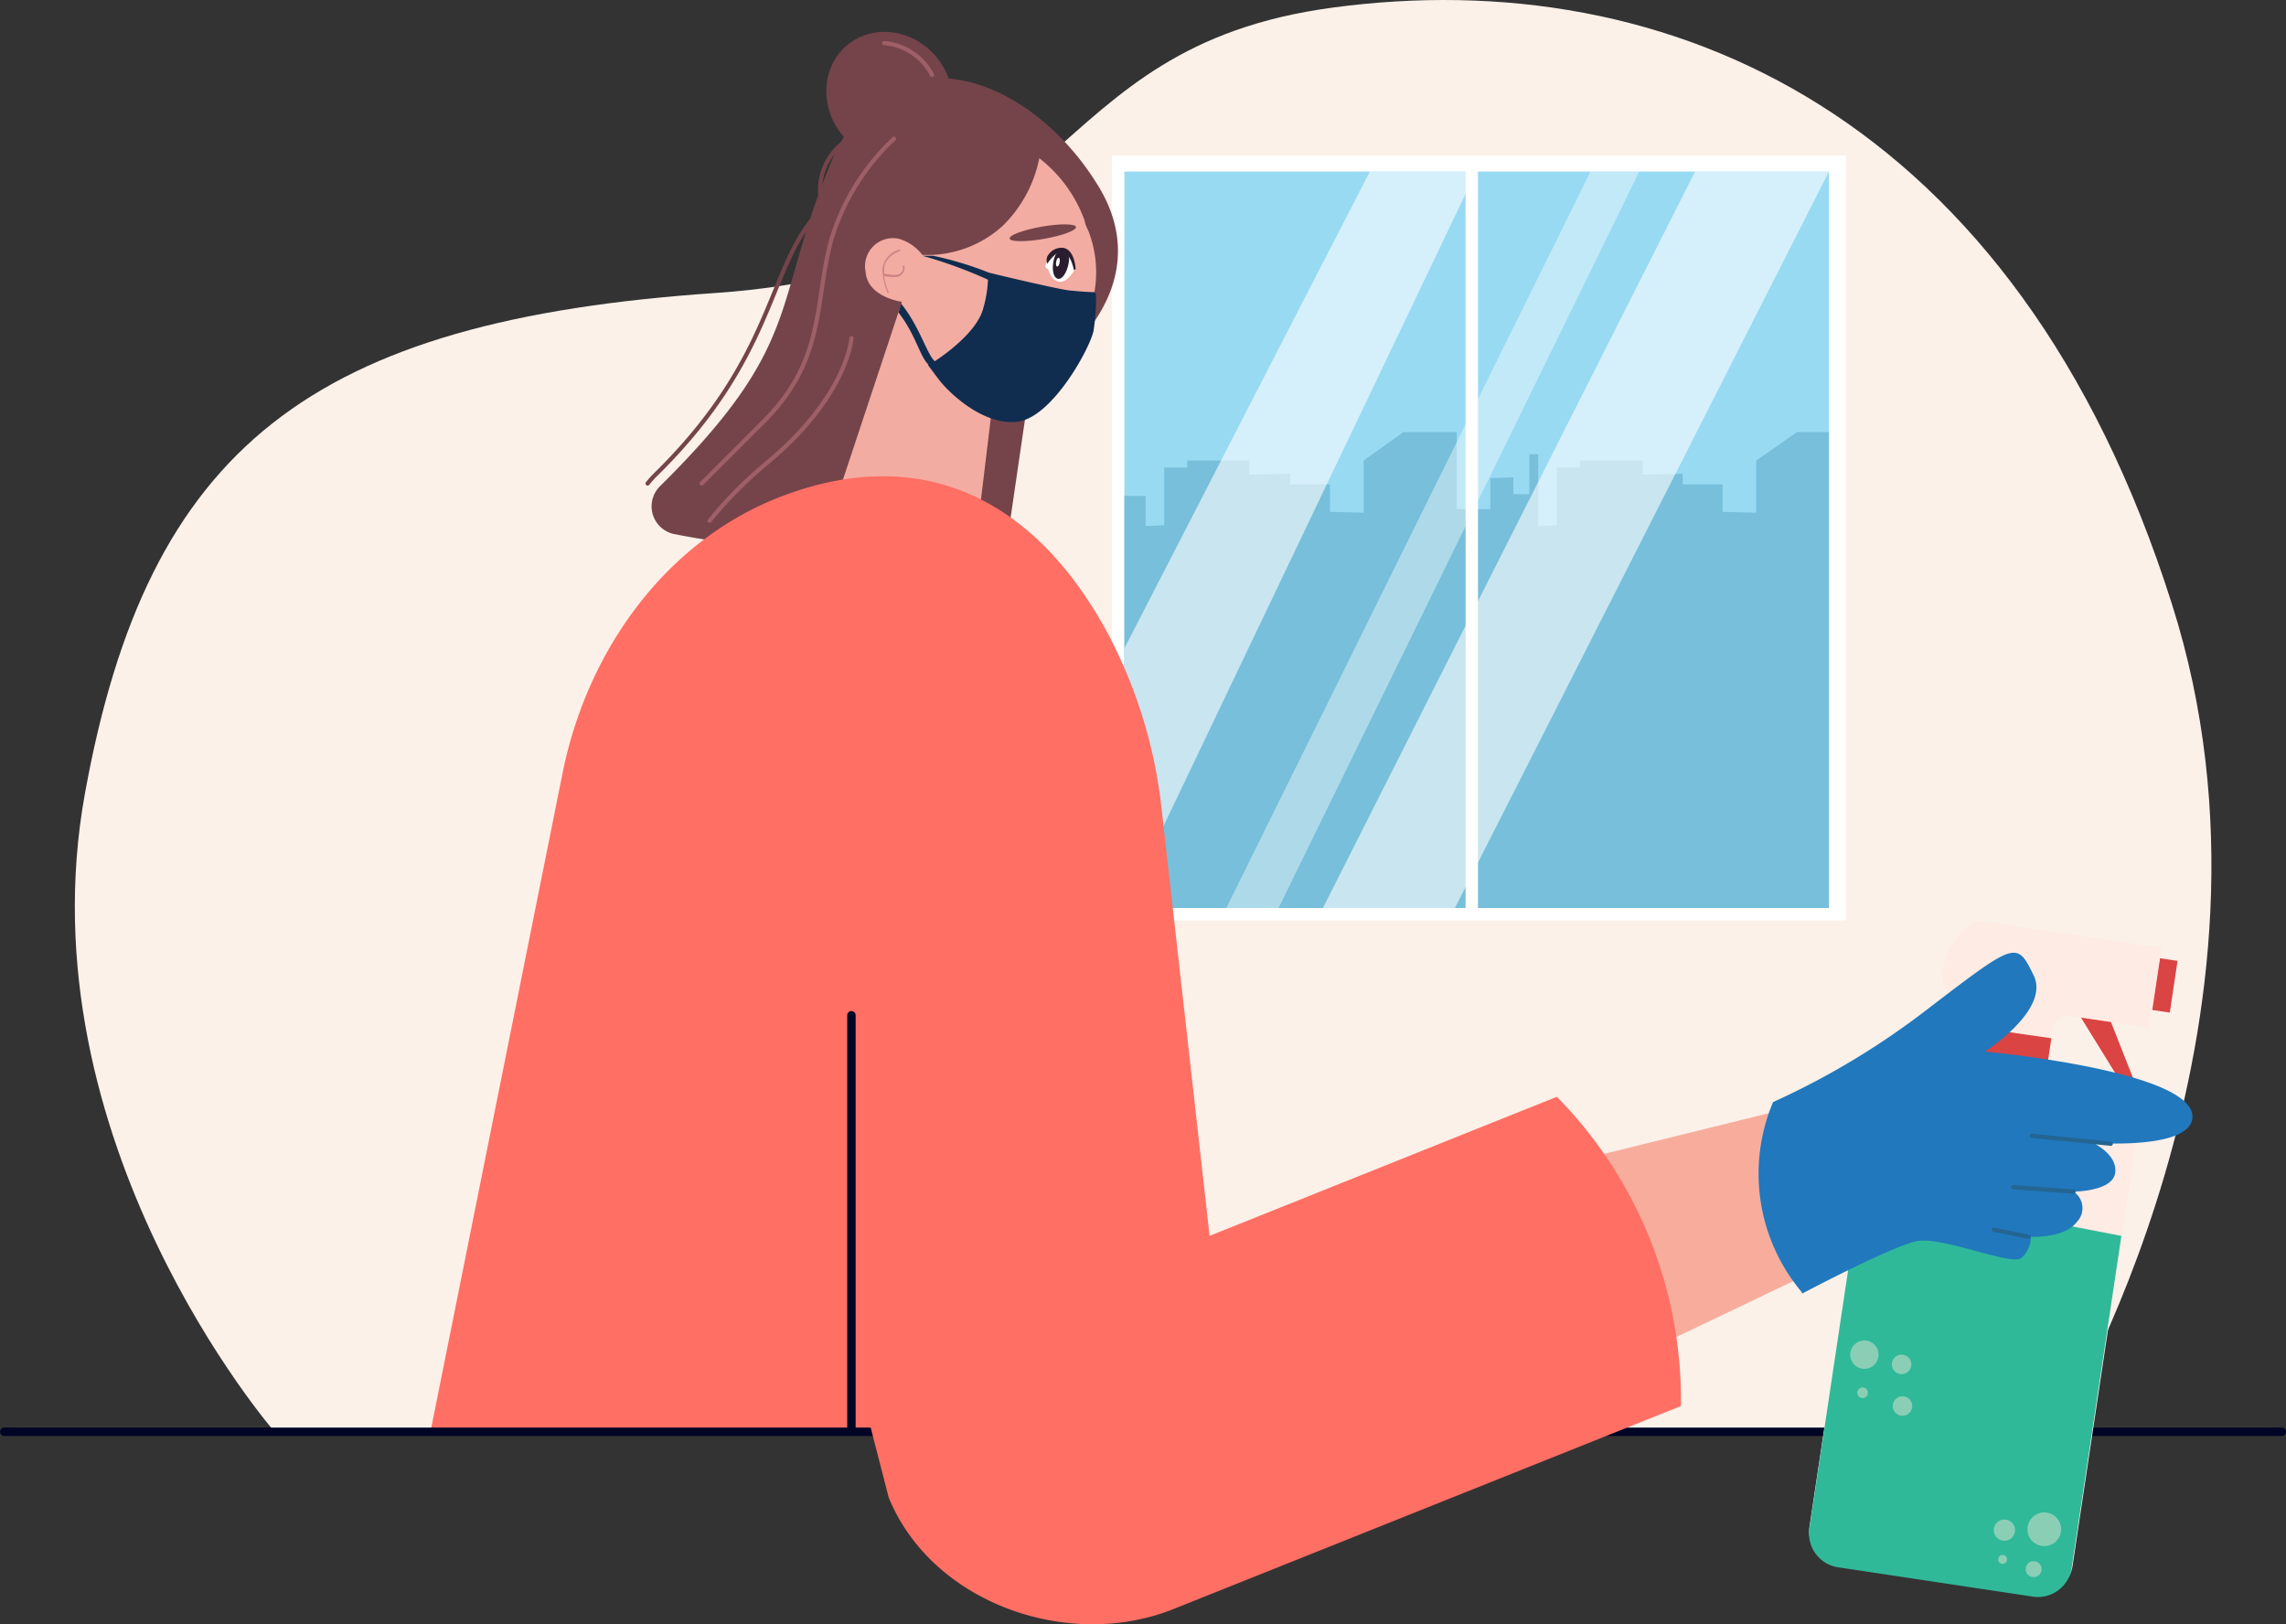 <svg xmlns="http://www.w3.org/2000/svg" width="175.503" height="124.696" viewBox="0 0 175.503 124.696">
  <rect x="0" y="0" width="175.503" height="124.696" fill="#333333" stroke="none"/>
  <g id="Group_51" data-name="Group 51" transform="translate(-21.177 -69.444)">
    <path id="Path_387" data-name="Path 387" d="M181.621,179.363H44.8s-19.391-22.316-14.56-48.987S47.655,94.044,78.68,91.935c27.759-1.905,24.562-18.846,47.354-21.908,25.786-3.47,52.525,8.165,64.432,45.789C200.739,148.066,181.621,179.363,181.621,179.363Z" transform="translate(-2.545 0)" fill="#fbf1e9"/>
    <rect id="Rectangle_44" data-name="Rectangle 44" width="56.335" height="58.717" transform="translate(106.547 81.389)" fill="#fff"/>
    <rect id="Rectangle_45" data-name="Rectangle 45" width="54.09" height="56.471" transform="translate(107.5 82.613)" fill="#99daf3"/>
    <path id="Path_388" data-name="Path 388" d="M201.99,154.736V118.2h-2.449l-3.13,2.177v4.014l-2.585-.068v-2.109h-3.062V121.4l-3.062.068v-1.089h-4.831v.544H181.1v4.422l-1.429.068V123.1h0v-3.2h-.68v3.062h-1.225V121.67l-1.769.068v2.381h-2.585V118.2h-4.082l-3.062,2.177v4.014l-2.585-.068v-2.109h-3.062V121.4l-3.13.068v-1.089h-4.763v.544h-1.769v4.422l-1.429.068V123.1H147.9v31.638Z" transform="translate(-40.4 -15.583)" fill="#77bfda"/>
    <rect id="Rectangle_46" data-name="Rectangle 46" width="0.953" height="57.628" transform="translate(133.694 82.137)" fill="#fff"/>
    <path id="Path_389" data-name="Path 389" d="M198.876,88.8,170.3,145.339h10.138L209.15,88.8Z" transform="translate(-47.56 -6.187)" fill="#fff" opacity="0.59"/>
    <path id="Path_390" data-name="Path 390" d="M187.363,88.8,159.4,145.339h4.014L191.106,88.8Z" transform="translate(-44.076 -6.187)" fill="#fff" opacity="0.4"/>
    <path id="Path_391" data-name="Path 391" d="M166.746,88.8,147.9,125.4v19.935L174.911,88.8Z" transform="translate(-40.4 -6.187)" fill="#fff" opacity="0.59"/>
    <g id="Group_45" data-name="Group 45" transform="translate(70.895 69.927)">
      <path id="Path_392" data-name="Path 392" d="M108.6,114.554c4.354.136,8.777.136,13.131.068l1.973-13.471c1.361-.272,10.07-6.464,5.171-14.56-5.239-8.641-16.125-12.587-20.615-1.7s-1.973,13.744-13.063,24.7h0a2.174,2.174,0,0,0,1.089,3.674A68.8,68.8,0,0,0,108.6,114.554Z" transform="translate(-94.245 -72.747)" fill="#74444a"/>
      <ellipse id="Ellipse_22" data-name="Ellipse 22" cx="4.695" cy="5.103" rx="4.695" ry="5.103" transform="translate(11.729 5.822) rotate(-38.321)" fill="#74444a"/>
      <path id="Path_393" data-name="Path 393" d="M107.027,93.7c-3.742,4.286-3.2,10.954-12.247,19.867a7.442,7.442,0,0,0-.68.748" transform="translate(-94.1 -77.68)" fill="none" stroke="#74444a" stroke-linecap="round" stroke-linejoin="round" stroke-miterlimit="10" stroke-width="0.323"/>
      <path id="Path_394" data-name="Path 394" d="M120.39,93.491a3.524,3.524,0,0,1,1.769,1.225,8.586,8.586,0,0,0,6.191-2.245,10.012,10.012,0,0,0,2.79-5.171,10.584,10.584,0,0,1,3.47,4.763,2.438,2.438,0,0,0,.272.748,8.75,8.75,0,0,1-1.769,9.253c-.272.272-.544.476-.748.68a8.988,8.988,0,0,1-4.627,1.837l-1.157,9.593-10.682-1.7,4.695-14.152s-2.653-.34-2.79-2.313A2.143,2.143,0,0,1,120.39,93.491Z" transform="translate(-101.068 -75.634)" fill="#f3aca2"/>
      <path id="Path_395" data-name="Path 395" d="M120.6,99.029A1.8,1.8,0,0,1,121.89,97.6c.068,0,.068,0,.068.068s0,.068-.068.068c0,0-1.157.408-1.157,1.361v.34c.272.068.953.2,1.225,0a.544.544,0,0,0,.2-.544c0-.068,0-.068.068-.068s.068,0,.068.068a.8.8,0,0,1-.272.68c-.068.068-.136.068-.272.136a4.206,4.206,0,0,1-1.021-.068,4.8,4.8,0,0,0,.34,1.225v.068h-.068A4.544,4.544,0,0,1,120.6,99.029Z" transform="translate(-102.567 -78.926)" fill="#d08487"/>
      <path id="Path_396" data-name="Path 396" d="M111.986,107.6s-.272,4.49-6.668,9.729a31.328,31.328,0,0,0-4.218,4.286" transform="translate(-96.337 -82.122)" fill="none" stroke="#9e5f67" stroke-linecap="round" stroke-linejoin="round" stroke-miterlimit="10" stroke-width="0.323"/>
      <path id="Path_397" data-name="Path 397" d="M114.964,85.1a17.614,17.614,0,0,0-4.831,7.824c-1.293,4.831-.408,9.117-5.171,13.88l-4.763,4.763" transform="translate(-96.05 -74.931)" fill="none" stroke="#9e5f67" stroke-linecap="round" stroke-linejoin="round" stroke-miterlimit="10" stroke-width="0.323"/>
      <g id="Group_42" data-name="Group 42" transform="translate(30.544 18.53)">
        <path id="Path_398" data-name="Path 398" d="M141.175,99.27s-.544,1.021-1.225.816-.612-.953-.884-1.021.272-1.089.748-1.293C141.107,97.365,141.175,99.27,141.175,99.27Z" transform="translate(-138.993 -97.493)" fill="#fff"/>
        <path id="Path_399" data-name="Path 399" d="M139.176,98.621h0a.727.727,0,0,1,0-.544,1.241,1.241,0,0,1,1.157-.68c.953.068,1.021,1.633,1.021,1.633l-.136.068s-.2-1.089-.748-1.361S139.176,98.621,139.176,98.621Z" transform="translate(-139.035 -97.389)" fill="#2b1d30"/>
        <path id="Path_400" data-name="Path 400" d="M141.032,98.745c-.136.68-.476,1.225-.816,1.157s-.476-.68-.34-1.361.408-.816.748-.748S141.168,98.065,141.032,98.745Z" transform="translate(-139.258 -97.513)" fill="#2b1d30"/>
        <ellipse id="Ellipse_23" data-name="Ellipse 23" cx="0.34" cy="0.136" rx="0.34" ry="0.136" transform="translate(0.762 1.423) rotate(-79.636)" fill="#fff"/>
      </g>
      <g id="Group_43" data-name="Group 43" transform="translate(27.713 16.474)">
        <ellipse id="Ellipse_24" data-name="Ellipse 24" cx="2.585" cy="0.476" rx="2.585" ry="0.476" transform="matrix(0.985, -0.172, 0.172, 0.985, 0, 0.889)" fill="#74444a"/>
      </g>
      <g id="Group_44" data-name="Group 44" transform="translate(19.255 19.15)">
        <path id="Path_401" data-name="Path 401" d="M137.572,101.294a.217.217,0,0,0-.2-.2c-.408,0-1.225-.068-1.905-.136-1.021-.136-5.307-1.157-6.123-1.361a25.347,25.347,0,0,0-4.286-1.293h-.816a34.81,34.81,0,0,1,5.035,1.837,8.924,8.924,0,0,1-.34,2.109c-.408,1.769-2.721,3.47-3.742,4.15-.612-.544-1.157-2.653-2.585-4.422l-.2.68c1.361,1.769,1.633,3.4,2.313,4.014h-.068l.816,1.089c.816,1.089,3.538,3.674,6.191,3.266,2.653-.476,5.443-5.647,5.715-6.94A15.979,15.979,0,0,0,137.572,101.294Z" transform="translate(-122.4 -98.3)" fill="#102d4f"/>
      </g>
    </g>
    <g id="Group_46" data-name="Group 46" transform="translate(21.5 106.007)">
      <path id="Path_402" data-name="Path 402" d="M69.6,196.539l10.138-50.552c1.973-9.8,8.233-17.962,16.737-21.228,10.41-4.014,19.187-.272,24.97,10.206a37.274,37.274,0,0,1,4.286,13.744l5.375,47.83Z" transform="translate(-36.874 -123.183)" fill="#ff6f64"/>
      <line id="Line_3" data-name="Line 3" y2="31.91" transform="translate(65.044 41.378)" fill="none" stroke="#000425" stroke-linecap="round" stroke-linejoin="round" stroke-miterlimit="10" stroke-width="0.646"/>
      <line id="Line_4" data-name="Line 4" x1="174.857" transform="translate(0 73.356)" fill="none" stroke="#000425" stroke-linecap="round" stroke-linejoin="round" stroke-miterlimit="10" stroke-width="0.646"/>
    </g>
    <g id="Group_50" data-name="Group 50" transform="translate(87.02 140.148)">
      <path id="Path_403" data-name="Path 403" d="M248.252,191.432l-15.1-2.245a2.591,2.591,0,0,0-2.926,2.177l-5.035,33.543a2.591,2.591,0,0,0,2.177,2.926l15.1,2.245a2.591,2.591,0,0,0,2.926-2.177l5.035-33.543A2.656,2.656,0,0,0,248.252,191.432Z" transform="translate(-152.115 -178.412)" fill="#fdebe4"/>
      <rect id="Rectangle_47" data-name="Rectangle 47" width="1.361" height="4.014" transform="translate(100.74 7.034) rotate(-171.494)" fill="#da4443"/>
      <path id="Path_404" data-name="Path 404" d="M258.113,184.54l-2.313-.34,2.858,4.627,1.225.2Z" transform="translate(-161.908 -176.826)" fill="#da4443"/>
      <path id="Path_405" data-name="Path 405" d="M242.369,173.592a1.181,1.181,0,0,1,.952-.2L257,175.429l-.953,6.123-5.987-.885a1.245,1.245,0,0,0-1.429,1.089l-.136.68-5.171-.748.136-.816a1.245,1.245,0,0,0-1.089-1.429l-.612-.068a1.852,1.852,0,0,1-1.565-2.109h0A5.53,5.53,0,0,1,242.369,173.592Z" transform="translate(-156.914 -173.363)" fill="#fdebe4"/>
      <path id="Path_406" data-name="Path 406" d="M249.439,188.97l-.068.544-5.171-.748.068-.544.408-2.722,5.171.748Z" transform="translate(-158.2 -177.242)" fill="#da4443"/>
      <path id="Path_407" data-name="Path 407" d="M229.133,203.2l-3.946,26.331a2.62,2.62,0,0,0,2.245,2.994l14.9,2.245a2.62,2.62,0,0,0,2.994-2.245l3.81-25.446Z" transform="translate(-152.115 -182.899)" fill="#30b999"/>
      <g id="Group_47" data-name="Group 47" transform="translate(87.224 45.407)">
        <circle id="Ellipse_25" data-name="Ellipse 25" cx="1.293" cy="1.293" r="1.293" transform="translate(2.585)" fill="#8bceb6"/>
        <circle id="Ellipse_26" data-name="Ellipse 26" cx="0.816" cy="0.816" r="0.816" transform="translate(0 0.544)" fill="#8bceb6"/>
        <circle id="Ellipse_27" data-name="Ellipse 27" cx="0.34" cy="0.34" r="0.34" transform="translate(0.34 3.266)" fill="#8bceb6"/>
        <circle id="Ellipse_28" data-name="Ellipse 28" cx="0.612" cy="0.612" r="0.612" transform="translate(2.449 3.742)" fill="#8bceb6"/>
      </g>
      <g id="Group_48" data-name="Group 48" transform="translate(76.202 32.207)">
        <circle id="Ellipse_29" data-name="Ellipse 29" cx="0.748" cy="0.748" r="0.748" transform="translate(3.198 1.089)" fill="#8bceb6"/>
        <circle id="Ellipse_30" data-name="Ellipse 30" cx="1.089" cy="1.089" r="1.089" fill="#8bceb6"/>
        <circle id="Ellipse_31" data-name="Ellipse 31" cx="0.408" cy="0.408" r="0.408" transform="translate(0.544 3.606)" fill="#8bceb6"/>
        <circle id="Ellipse_32" data-name="Ellipse 32" cx="0.748" cy="0.748" r="0.748" transform="translate(3.266 4.286)" fill="#8bceb6"/>
      </g>
      <g id="Group_49" data-name="Group 49" transform="translate(0 2.439)">
        <path id="Path_408" data-name="Path 408" d="M179.5,201.524l5.647,17.554L214.2,205.2l-2.994-11.5Z" transform="translate(-137.521 -182.302)" fill="#f8ad9c"/>
        <path id="Path_409" data-name="Path 409" d="M220.58,188.413a59.769,59.769,0,0,0,12.043-7.28c6.6-5.035,6.668-5.1,7.96-2.449s-3.742,5.851-3.742,5.851,16.465,1.5,15.921,5.171c-.34,2.381-7.62,1.837-7.62,1.837s1.905.884,1.7,2.313-3.2,1.429-3.2,1.429a1.512,1.512,0,0,1,.272,2.313c-.953,1.293-3.538,1.157-3.538,1.157a2.208,2.208,0,0,1-.748,1.633c-.748.612-6.123-1.7-8.029-1.293-1.973.408-8.777,4.014-8.777,4.014l-.068-.136a14.136,14.136,0,0,1-2.177-14.56Z" transform="translate(-150.297 -176.947)" fill="#2178bd"/>
        <line id="Line_5" data-name="Line 5" x2="6.055" y2="0.612" transform="translate(90.15 14.052)" fill="none" stroke="#246592" stroke-linecap="round" stroke-linejoin="round" stroke-miterlimit="10" stroke-width="0.323"/>
        <path id="Path_410" data-name="Path 410" d="M248.2,203.4c.068,0,4.627.34,4.627.34" transform="translate(-159.479 -185.402)" fill="none" stroke="#246592" stroke-linecap="round" stroke-linejoin="round" stroke-miterlimit="10" stroke-width="0.323"/>
        <line id="Line_6" data-name="Line 6" x2="2.653" y2="0.544" transform="translate(87.224 21.264)" fill="none" stroke="#246592" stroke-linecap="round" stroke-linejoin="round" stroke-miterlimit="10" stroke-width="0.323"/>
        <path id="Path_411" data-name="Path 411" d="M120.181,223.953,117.8,214.7l53.682-21.5h0a33.2,33.2,0,0,1,9.525,23.745h0l-39.122,15.649C133.789,235.724,123.447,231.981,120.181,223.953Z" transform="translate(-117.8 -182.142)" fill="#ff6f64"/>
      </g>
    </g>
    <path id="Path_412" data-name="Path 412" d="M113.593,89.251A4.553,4.553,0,0,1,115.7,84.9a4.838,4.838,0,0,1,5.647.612" transform="translate(-29.43 -4.732)" fill="none" stroke="#74444a" stroke-linecap="round" stroke-linejoin="round" stroke-miterlimit="10" stroke-width="0.323"/>
    <path id="Path_413" data-name="Path 413" d="M120.8,74.3a4.588,4.588,0,0,1,3.674,2.449" transform="translate(-31.739 -1.552)" fill="none" stroke="#9e5f67" stroke-linecap="round" stroke-linejoin="round" stroke-miterlimit="10" stroke-width="0.323"/>
  </g>
</svg>
